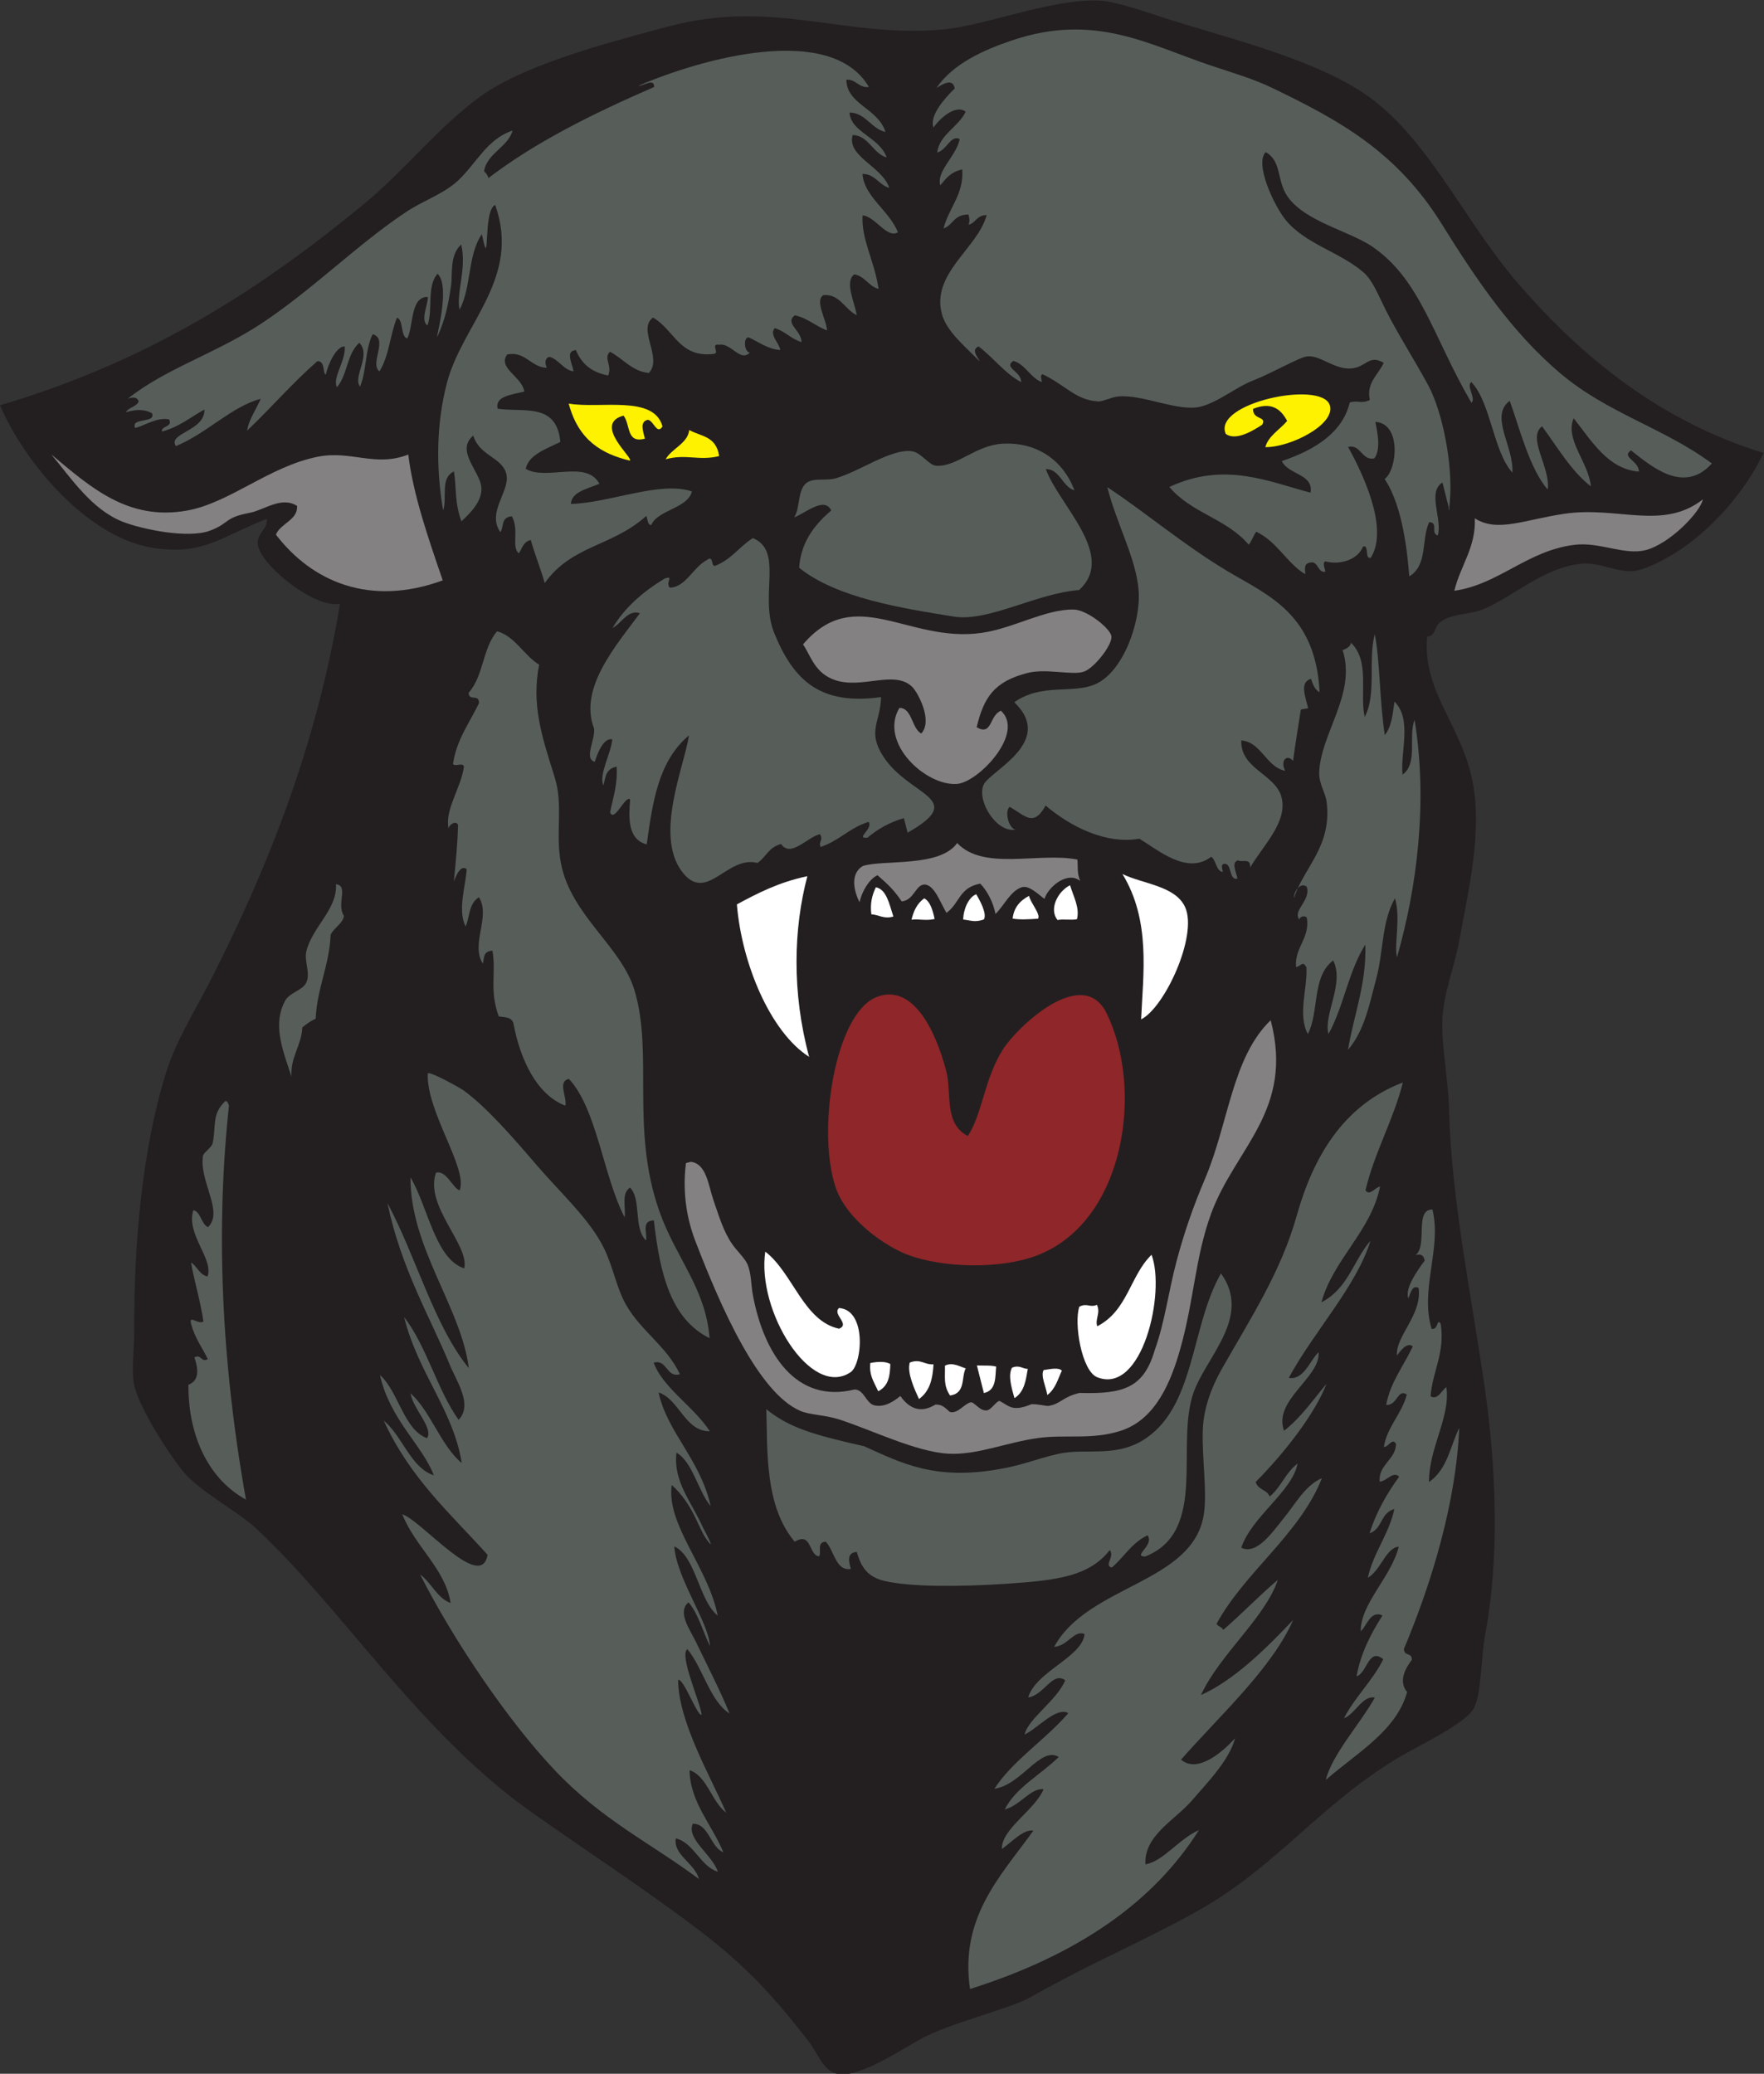 <?xml version="1.0" encoding="UTF-8" standalone="no"?>
<svg
   xmlns:dc="http://purl.org/dc/elements/1.1/"
   xmlns:cc="http://creativecommons.org/ns#"
   xmlns:rdf="http://www.w3.org/1999/02/22-rdf-syntax-ns#"
   xmlns:svg="http://www.w3.org/2000/svg"
   xmlns="http://www.w3.org/2000/svg"
   viewBox="0 0 657.573 772.96"
   height="772.96"
   width="657.573"
   xml:space="preserve"
   id="svg2"
   version="1.1"><rect x="0" y="0" width="657.573" height="772.96" fill="#333333" stroke="none"/><defs
     id="defs6" /><g
     transform="matrix(1.333,0,0,-1.333,0,772.96)"
     id="g10"><g
       transform="scale(0.1)"
       id="g12"><path
         id="path14"
         style="fill:#231f20;fill-opacity:1;fill-rule:evenodd;stroke:none"
         d="m 4931.76,4532.01 c -47.25,-100.3 -140.61,-213.35 -247.52,-279.7 -26.35,-16.35 -75.9,-43.91 -110.43,-49.65 -45.88,-7.64 -100.68,24.56 -149.75,19.97 -109.98,-10.31 -198.65,-97.67 -278.59,-128.41 -40.94,-15.73 -89.61,-10.01 -120.67,-37.77 -13.49,-12.06 -10.54,-37.22 -33.9,-37.53 -14.36,-164.44 109.37,-255.95 132.26,-436.78 16.98,-134.15 -17.96,-279.1 -41.32,-408.37 -14.24,-78.88 -48.27,-161.06 -48.64,-236.59 -0.37,-77.05 17.31,-159.04 19.46,-248.3 5.66,-235.85 60.68,-506.82 97.48,-756.68 34.68,-235.42 43.63,-485.94 3.77,-700.83 -14.16,-76.33 -10.14,-171.83 -33.38,-211.02 C 4095.78,978.672 3978.69,923.516 3921.88,890.469 3695,758.508 3574.59,582.219 3351.6,456.719 3202.54,372.82 3038.83,304.082 2884.53,215.488 2823.46,180.441 2654.55,142.863 2569.36,94.25 2504.3,57.109 2394.16,-14.082 2339.99,0 2300.69,10.234 2290.21,53.738 2258.05,95.031 2143.46,242.148 2064.89,319.914 1927.93,421.895 1783.59,529.387 1629.76,630.32 1488.14,730.195 1172.19,952.98 964.016,1293.87 715.211,1525.71 c -54.918,51.17 -160.168,102.88 -208.02,164.39 -44.804,57.6 -112.687,166.42 -129.945,227.56 -11.863,42.02 -1.98,96.34 -2.148,151.38 -0.801,252.03 21.871,514.46 89.691,731.72 27.305,87.47 80.969,172.36 123.426,255.52 164.312,321.85 298.047,663.55 362.613,1054.03 -68.078,-13.75 -212.223,100 -228.41,159.23 -9.75,35.67 27.379,47.64 23.582,78.31 C 618.121,4298.29 567.797,4244.22 426.441,4266.96 245.277,4296.1 69.906,4502.53 0,4665.45 c 432.699,127.44 746.137,339.15 1015.58,560.95 118.31,97.39 203.99,210.45 322.32,298.63 119.48,89.03 339.54,148.5 528.44,198.88 298.19,79.52 492.76,-32 768.89,-7.93 118.64,10.34 300.81,85.05 435.24,81.24 42.87,-1.22 116.41,-26.21 170.23,-43.73 179.01,-58.26 391.94,-106.87 550.02,-200.8 190.35,-113.09 293.99,-357.89 447.29,-537.92 185.88,-218.31 409.72,-395.52 693.75,-482.76 v 0" /><path
         id="path16"
         style="fill:#848182;fill-opacity:1;fill-rule:evenodd;stroke:none"
         d="m 143.297,4528.09 c 110.062,-91.95 214.707,-186.61 379.801,-157.08 119.363,21.35 231.3,124.65 366.984,150.78 92.59,17.82 159.778,-30.14 251.738,5.84 13.27,-111.92 56.39,-235.23 96.29,-351.83 -204.12,-74.61 -366.2,-3.22 -466.465,127.9 12.132,31.26 61.343,40.43 59.308,80.12 -43.535,28.39 -91.867,-11.42 -132.629,-19.1 -72.347,-13.63 -54.883,-28.47 -110.426,-49.65 -62.105,-23.69 -192.253,4.01 -245.023,24.79 -86.586,34.1 -144.254,122.11 -199.578,188.23 v 0" /><path
         id="path18"
         style="fill:#575e5a;fill-opacity:1;fill-rule:evenodd;stroke:none"
         d="m 3004.77,4427.67 c -33.21,8.89 -41.1,60.2 -80.12,59.3 35.31,-99.52 199.45,-241.53 92.85,-338.24 -117.56,-8.55 -253.91,-89.75 -350.2,-74.18 -145.66,23.54 -327.43,51.86 -432.46,136.51 4.64,66.9 37.23,115.63 89.68,160.16 -19.13,41.39 -77.02,-10.93 -103.72,-19.01 17.09,24.2 8.95,75.08 33.75,95.36 20.04,16.39 54.15,5.36 83.31,13.85 67.08,19.52 154.76,83.38 212.39,75.47 26.06,-3.57 47.04,-39.46 68.19,-40.61 58.45,-3.21 110.82,58.31 186.91,61.78 93.44,4.25 166.51,-44.61 199.42,-130.39 v 0" /><path
         id="path20"
         style="fill:#fff200;fill-opacity:1;fill-rule:evenodd;stroke:none"
         d="m 3538.55,4548.32 c 8.34,31.58 40.61,48.93 61.02,73.32 -18.22,33.99 -44.69,54.18 -95.37,33.74 -1.13,-32.17 39.59,-19.62 25.64,-44.15 -24.06,-15.98 -73.65,-46.78 -101.97,-25.82 -37.93,86.32 266.58,150.46 290.65,80.81 18.37,-53.27 -108.72,-118.57 -179.97,-117.9 v 0" /><path
         id="path22"
         style="fill:#575e5a;fill-opacity:1;fill-rule:evenodd;stroke:none"
         d="m 3096.6,4436.45 c 105.22,-69.46 213.54,-161.49 334.1,-233.76 114.07,-68.4 248.46,-118.41 259.55,-339.46 -11.85,5.92 -18.79,20.13 -23.92,37.36 -32.7,-9.38 -16.25,-48.05 -8.26,-81.68 -1.68,-2.48 -20,-2.47 -20.39,-5.16 -8.23,-54.71 -14.59,-88.47 -21.7,-142.95 -15.69,20.61 -37.27,2.1 -22.03,-27.29 -52.23,9.24 -67.15,81.07 -122.72,84.69 -3.07,-80.24 96.54,-94.19 112.73,-159.56 17.21,-69.48 -53.26,-135.69 -87.89,-195.89 1.92,29.01 -23.06,12.96 -34.08,20.32 -19.2,-5.87 -5.25,-31.51 -1.54,-51.04 -25.33,-6.99 -13.91,47.71 -39.24,40.71 -7.69,-3.11 -2.6,-13.84 -1.62,-22.11 -18.54,1.23 -18.57,33.44 -32.46,42.42 -66.9,-51.71 -147.19,17.87 -200.88,50.45 -94.2,-16.64 -193.73,34.7 -262.25,92.78 -33.79,-61.99 -57.3,-28.05 -100.33,-3.7 -15.33,-11.61 -2.91,-60.69 16.1,-63.62 -51.49,-10.02 -108.64,78.62 -89.42,124.64 16.33,39.15 202.07,119.6 86.06,231.6 78.22,54.04 162.55,22.51 226.11,50 79.71,34.48 128.36,176.77 121.68,262.33 -6.99,89.86 -60.74,183.85 -87.6,288.92 v 0" /><path
         id="path24"
         style="fill:#848182;fill-opacity:1;fill-rule:evenodd;stroke:none"
         d="m 2731.15,3765.14 c 44.22,-25.32 34.75,32.49 67.91,46.13 68.03,-61.7 -61.76,-198.97 -121.87,-204.48 -86.12,-7.9 -220.03,113.7 -162.23,212.15 35.68,1.76 34.61,-58.18 61.45,-71.26 33.47,36.46 -10.75,116.59 -25.9,130.9 -49.67,46.95 -139.22,-6.8 -214.38,18.08 -57.19,18.94 -67.71,66.52 -90.45,100.1 145.69,171.09 293.83,3.31 498.3,32.09 91.16,12.82 178.03,66.58 258.36,65.4 37.74,-0.56 102.6,-52.93 105.69,-74.54 3.42,-23.83 -47.4,-88.4 -76.25,-98.88 -32.35,-11.75 -105.1,9.69 -158.19,-3.87 -93.69,-23.94 -122.22,-68.35 -142.44,-151.82 v 0" /><path
         id="path26"
         style="fill:#848182;fill-opacity:1;fill-rule:evenodd;stroke:none"
         d="m 4124.3,4349.32 c 62.48,-40.28 137.36,-4.18 250.02,12.64 149.29,22.3 274.84,-47.65 387.71,40.27 -6.68,-34.99 -92.38,-124.2 -159.47,-141.66 -59.69,-15.52 -128.85,23.28 -199.06,14.72 -133.03,-16.2 -211.2,-110.59 -336.43,-128.57 16.37,69.16 60.86,121.53 57.23,202.6 v 0" /><path
         id="path28"
         style="fill:#575e5a;fill-opacity:1;fill-rule:evenodd;stroke:none"
         d="m 939.543,3326.08 c 36.301,-3.68 0.312,-55.57 22.371,-88.38 -3.922,-22.68 -28.383,-33.12 -37.269,-52.84 -3.415,-84.57 -38.36,-150.34 -41.832,-234.88 -15.329,-6.25 -26.016,-15.27 -37.348,-23.92 -2.113,-50.7 -34.164,-83.56 -30.215,-137.86 -27.754,81.76 -52.535,148.42 -17.648,212.57 12.355,22.7 49.671,28.75 59.394,51.2 11.473,26.51 -6.851,59.65 -0.254,86.75 16.563,68.08 87.227,117.51 82.801,187.36 v 0" /><path
         id="path30"
         style="fill:#ffffff;fill-opacity:1;fill-rule:evenodd;stroke:none"
         d="m 2257.79,3348.69 c -38.61,-146.06 -43.88,-323.9 4.89,-505.19 -108.16,69.13 -188.3,259.73 -201.98,426.36 57.72,31.02 116.12,61.66 197.09,78.83 v 0" /><path
         id="path32"
         style="fill:#848182;fill-opacity:1;fill-rule:evenodd;stroke:none"
         d="m 2676.7,3441.29 c 74.49,-78.43 227.6,-24.96 336.21,-46.14 1.88,-16.52 -1.56,-38.92 7.97,-60 -35.16,29.06 -89.51,-15.94 -100.08,-50.08 -27.21,21.96 -46.05,38.07 -63.81,32.51 -31.46,-9.98 -51.54,-54.93 -73.26,-74.51 -6.23,34.78 -25.57,67.79 -42.4,84.74 -59.53,-10.71 -57.42,-55.35 -94.55,-81.67 -18.79,32.04 -33.4,76.62 -60.45,79.35 -26.47,-0.02 -28.93,-43.29 -64.67,-47.47 -26.46,40.28 -51.27,57.75 -67.58,73.35 -18.66,-7.9 -41.43,-37.48 -50.45,-75.57 -25.06,51.47 -16.06,87.1 9.57,101.4 57.45,18.48 214.96,-4.72 263.5,64.09 v 0" /><path
         id="path34"
         style="fill:#ffffff;fill-opacity:1;fill-rule:evenodd;stroke:none"
         d="m 2449.37,3317.6 c 29.49,-5.42 37.35,-46.2 48.93,-81.66 -26.1,-8.28 -40.98,5.17 -61.59,6.11 -3.75,29.18 1.66,53.44 12.66,75.55 v 0" /><path
         id="path36"
         style="fill:#ffffff;fill-opacity:1;fill-rule:evenodd;stroke:none"
         d="m 2584.57,3286.72 c 16.21,-8.33 23.57,-31.49 29.1,-57.76 -24.51,-5.58 -41.97,0.63 -64.65,-1.89 5.77,23.52 15,44.96 35.55,59.65 v 0" /><path
         id="path38"
         style="fill:#ffffff;fill-opacity:1;fill-rule:evenodd;stroke:none"
         d="m 2730.04,3298.18 c 8.4,-14.43 31.17,-53.8 21.42,-70.51 -26.07,-8.84 -35.44,-2.62 -57.85,-0.17 0.51,28.57 14.85,62.41 36.43,70.68 v 0" /><path
         id="path40"
         style="fill:#575e5a;fill-opacity:1;fill-rule:evenodd;stroke:none"
         d="m 630.035,2719.59 c 6.66,1.48 7.383,-6.98 10.242,-11.88 -36.023,-336.47 -23.812,-701.69 47.481,-1102.13 -98.602,53.62 -161.57,169.55 -160.856,321.02 29.489,11.3 29.118,40.38 16.793,76.6 19.645,10.37 17.793,-15.36 37.438,-5 -15.297,32.46 -35.332,56.97 -46.215,96.83 -8.656,30.08 18.973,-1.65 34,8.61 -8.852,60.23 -27.5,119.39 -34.516,164.9 16.657,-10.79 24.86,-35.79 46.043,-38.99 17.602,49.13 -61.16,117.99 -39.668,185.31 20.473,-4.4 22.368,-39.98 40.965,-47.52 44.727,42.82 -24.98,127.78 -14.191,198.98 1.41,9.36 24.48,23.66 27.105,35.8 10.473,48.4 -3.523,80.53 35.379,117.47 v 0" /><path
         id="path42"
         style="fill:#ffffff;fill-opacity:1;fill-rule:evenodd;stroke:none"
         d="m 2992.44,3323.39 c 9.94,-33.29 27.42,-62.65 19.28,-94.95 -13.61,-3.44 -40.59,1.09 -54.18,-2.35 -25.45,30.96 1.58,80.99 34.9,97.3 v 0" /><path
         id="path44"
         style="fill:#ffffff;fill-opacity:1;fill-rule:evenodd;stroke:none"
         d="m 3138.91,3354.69 c 58.3,-28.17 148.59,-32.94 175.48,-93.03 35.57,-79.44 -57.53,-280.81 -123.24,-313.36 5.57,127.41 27.44,276.13 -52.24,406.39 v 0" /><path
         id="path46"
         style="fill:#ffffff;fill-opacity:1;fill-rule:evenodd;stroke:none"
         d="m 2877.68,3293.7 c 4.14,-19.79 33.16,-51.34 25.15,-63.88 -22.11,-1.61 -52.05,-3.41 -70.97,0.35 3.1,28.94 18.45,49.04 45.82,63.53 v 0" /><path
         id="path48"
         style="fill:#8f2629;fill-opacity:1;fill-rule:evenodd;stroke:none"
         d="m 2706.54,2622.17 c 40.94,61.92 45.86,159.76 97.95,241.85 40.51,63.82 222.78,236.73 289.59,102.23 105.45,-211.98 52.6,-584.07 -194.41,-678.16 -104.2,-39.69 -265.94,-34.41 -362.35,2.32 -60.08,22.9 -168.84,96.29 -200.11,187.15 -53.66,155.9 -3.32,487.28 114.37,533.27 98.63,38.55 163.71,-88.02 194.9,-208.53 15.32,-59.17 -7.42,-145.8 60.06,-180.13 v 0" /><path
         id="path50"
         style="fill:#848182;fill-opacity:1;fill-rule:evenodd;stroke:none"
         d="m 1931.85,2549.94 c 44.01,-4.65 49.45,-67.44 63.25,-106.98 14.99,-42.97 27.39,-87.26 53.1,-124.02 12.14,-17.38 34.75,-38.82 41.68,-54.56 11.47,-26.13 10.38,-58.14 14.86,-83.06 30.24,-168.14 121.96,-308.39 284.87,-267.93 26.81,-0.21 31.66,-37.28 54.56,-44.06 28.58,-7.38 55.95,11.11 73.53,25.85 38.35,-54 77.16,-36.27 98.49,-23.98 19.22,0.59 26.84,-9.27 39.92,-20.56 21.74,-6.52 41.39,23.63 58.6,26.83 9.51,1.78 25.02,-24.52 44.24,-22.65 13.69,1.31 26.87,26.66 36.73,26.35 26.29,-13.62 34.98,-31.26 89.05,-8.85 19.65,0.45 40.95,-5.84 47.22,-4.83 34.98,5.61 38.07,24.33 86.53,36.23 124.33,-3.62 180.47,14.39 211.13,121.02 27.17,74.48 38.32,163.53 60.51,246.82 20.78,78.12 45.35,150.27 79.26,229.89 67.18,157.77 75.74,339.78 184.1,444.52 66.07,-252.99 -99.59,-357.23 -166.8,-541.43 -44.49,-121.92 -47.05,-238.68 -85.64,-376.19 -25.45,-90.58 -67.9,-198.12 -166.02,-230.14 -81.91,-26.71 -155.27,-9.72 -232.58,-20.59 -88.46,-12.46 -170.31,-48.08 -250.35,-43.76 -90.39,4.88 -214.57,66.6 -306.46,96.04 -38.74,12.42 -80.88,12.29 -107.24,23.52 -117.78,50.15 -222.94,290.65 -293.99,475.41 -33.58,87.34 -32.68,166.22 -26.15,217.67 4.52,1.15 9.06,2.29 13.6,3.44 v 0" /><path
         id="path52"
         style="fill:#ffffff;fill-opacity:1;fill-rule:evenodd;stroke:none"
         d="m 2140.12,2298.79 c 76.74,-58.5 107.18,-194.73 206.46,-215.42 32.12,12.86 -20.2,40.17 -0.17,57.84 79.16,-5.8 64.5,-161.01 31.15,-180.22 -110.56,-72.51 -262,172.31 -237.44,337.8 v 0" /><path
         id="path54"
         style="fill:#ffffff;fill-opacity:1;fill-rule:evenodd;stroke:none"
         d="m 3220.31,2290.08 c 39.77,-105.26 -25.6,-392.8 -152.09,-342.37 -43.36,17.28 -65.49,150.98 -49.9,197.17 22.19,11.44 28.69,-3.5 49.32,5.26 10.76,-23.74 -5.84,-38.77 0.7,-60 85.39,43.41 91.62,141.61 151.97,199.94 v 0" /><path
         id="path56"
         style="fill:#575e5a;fill-opacity:1;fill-rule:evenodd;stroke:none"
         d="m 3414.39,2237.92 c 86.47,-119.51 -38.55,-229.95 -75.58,-330.22 -54.01,-146.28 41.39,-391.52 -136.43,-461.4 -36.66,0.89 26.88,31.08 6.64,59.55 -45.84,-22.72 -65.35,-61.12 -100.09,-90.45 -22.78,6.61 9.14,28.64 -5.26,49.32 -56.83,-73.2 -145.86,-84.94 -287.21,-94.42 -134.47,-9 -270.7,-9.04 -341.92,7.5 -47.86,11.14 -66.18,37.52 -78.49,81.42 -28.34,-2.34 -22.78,-24.9 -16.87,-47.68 -42.33,-6.44 -46.13,51.76 -69.97,76.35 -26.37,-1.6 -10.92,-28.12 -18.59,-40.88 -29.53,2.11 -19.76,70.17 -68.16,40.63 -84.14,99.53 -75.97,253.33 -79.35,370.59 62.27,-50.69 129.12,-71.16 273.32,-103.49 103.18,-46.3 197.89,-97.5 383.78,-62.97 66.1,11.19 121.84,36.36 176.78,44.75 63.48,9.67 143.5,-9.81 215.94,32.95 150.55,88.87 135.39,318.44 221.46,468.45 v 0" /><path
         id="path58"
         style="fill:#ffffff;fill-opacity:1;fill-rule:evenodd;stroke:none"
         d="m 2433.68,1987.34 c 19.79,4.14 43.6,5.16 56.14,-2.85 -1.07,-32.08 -4.21,-60.95 -33.86,-76 -14.54,30.84 -25.21,45.1 -22.28,78.85 v 0" /><path
         id="path60"
         style="fill:#ffffff;fill-opacity:1;fill-rule:evenodd;stroke:none"
         d="m 2544.18,1988.7 c 30.1,11.75 41.95,-7.11 66.35,-4.92 -2.01,-39.19 -9.81,-74.97 -40.53,-97.08 -11.84,25.72 -34.2,73.28 -25.82,102 v 0" /><path
         id="path62"
         style="fill:#ffffff;fill-opacity:1;fill-rule:evenodd;stroke:none"
         d="m 2642.52,1979.98 c 22.17,11.34 44.55,-4.47 58.16,-7.46 -13.06,-24.93 0.61,-69.81 -43.9,-75.98 -19.3,29.01 -13.21,51.36 -14.26,83.44 v 0" /><path
         id="path64"
         style="fill:#ffffff;fill-opacity:1;fill-rule:evenodd;stroke:none"
         d="m 2731.88,1980.64 c 16.71,-1 39.14,1.01 53.92,-3.26 -3.01,-27.08 1.54,-66.51 -34.39,-73.96 -5.73,22.67 -13.81,54.57 -19.53,77.22 v 0" /><path
         id="path66"
         style="fill:#ffffff;fill-opacity:1;fill-rule:evenodd;stroke:none"
         d="m 2830,1974.24 c 20.57,8.66 29.02,-2.96 44.24,-3.28 -5.57,-31.33 -9.12,-63.85 -37.19,-81.77 -9.67,32.72 -17.99,64.61 -7.05,85.05 v 0" /><path
         id="path68"
         style="fill:#ffffff;fill-opacity:1;fill-rule:evenodd;stroke:none"
         d="m 2918.48,1967.7 c 21.99,3.43 41.75,7.53 51.03,-1.57 -11.29,-24.06 -17.85,-50.94 -40.62,-68.16 -4.01,23.55 -19.22,53.79 -10.41,69.73 v 0" /><path
         id="path70"
         style="fill:#575e5a;fill-opacity:1;fill-rule:evenodd;stroke:none"
         d="m 1347.52,5144.02 c -40.36,-58.69 -28.76,-148.36 -62.31,-211.11 -10.42,44.77 20.76,114.59 4.57,182.02 -33.27,-30.02 -23.63,-81.61 -28.57,-115.75 -8.3,-57.23 -16.58,-93.5 -37.02,-139.6 -11.28,-25.45 38.78,136.49 -0.51,173.51 -31.61,-35.05 -11.91,-100.67 -28.49,-144.68 -20.24,16.21 1.59,56.57 1.46,79.95 -49.54,1.43 -39.69,-79.4 -57.49,-115.83 -19.27,3.19 -10.59,53.27 -29.09,57.75 -19.48,-48.06 -21.72,-106.37 -48.89,-149.85 -28.75,20.81 26.08,91.06 -19.02,103.72 -21.45,-43.02 -16.61,-101.72 -35.29,-146.4 -21.487,27.46 32.44,86.91 -2.06,122.48 -35.962,-32.46 -32.173,-88.61 -62.568,-124.37 -13.437,27.38 25.184,73.41 21.778,114.04 -22.793,1.84 -47.415,-50.37 -52.543,-78.24 -9.852,0.83 -0.977,38.08 -23.887,37.18 -70.621,-61.83 -129.426,-130.7 -196.75,-194.49 6.387,32.88 19.695,48.52 38.414,89.12 -80.969,-20.92 -149.906,-96.01 -237.313,-132.23 -24.183,36.64 81.243,41.55 79.895,102.33 -37.379,-20.06 -69.922,-48.63 -119.137,-61.62 -1.906,16.52 31.203,12.18 20.313,34.07 -34.813,6.57 -68.176,-17.51 -95.196,-24.09 -12.625,30.62 58.18,11.52 47.516,40.96 -18.344,11.19 -42.883,12 -73.152,3.19 6.711,13.31 31.722,15.73 35.633,30.72 -4.668,11.54 -15.625,12.54 -30.645,6.72 104.348,83.82 248.02,127.37 373.617,210.33 143.938,95.06 268.895,221.87 405.625,312.49 48.45,32.1 104.67,50.15 144.33,87.18 51.58,48.14 81.32,116.59 152.69,139.94 -12.73,-46.3 -73.07,-64.23 -79.61,-114.21 4.98,-4.55 9.88,-9.24 11.96,-18.67 129.9,99.63 291.75,180.21 463.63,254.81 0.22,26.22 -29.18,2.72 -44.23,3.28 172.52,74.77 537.77,178.47 644.71,-3.2 -27.42,-4.01 -36.61,22.54 -63.01,20.23 0.89,-69.66 87.83,-78.61 109.32,-145.97 -39.31,8.34 -56.22,54.23 -100.54,54.13 3.69,-55.27 82.83,-67.59 104.14,-125.56 -38.17,10.22 -51.27,62.51 -95.44,62.66 -16.77,-60.38 81.82,-86.43 102.48,-147.7 -28.17,7.62 -41.4,40.31 -74.95,38.91 4.56,-63.49 74.24,-101.39 99.15,-163.01 -30.47,-18.63 -62.43,43.63 -98.81,47.34 -4.09,-67.89 31.98,-123.08 44.84,-205.7 -26.99,6.38 -39.61,36.86 -68.16,40.63 -26.92,-20.52 -0.98,-72.56 7.14,-113.95 -33.32,15.14 -48.39,60.9 -93.73,55.86 -24.28,-16.33 8.28,-66.52 10.5,-98.64 -31.5,11.73 -55.86,35.43 -90.28,42.26 -29.07,-22.76 18.62,-41.62 18.94,-74.78 -28.06,7.82 -46.91,31.07 -74.96,38.89 -16.13,-18.37 13.09,-41.83 15.49,-61.19 -35.03,2.58 -59.74,22.49 -88.56,35.46 -16.13,-0.68 -11.64,-42.2 3.52,-42.51 -26.44,-27.87 -52.69,27.57 -85.11,21.86 -26.85,4.45 1.73,-24.13 -15.24,-25.56 -96.91,-11.92 -110.46,67.01 -170.41,101.57 -45.26,-32.74 27.78,-111.89 -11.44,-154.84 -46,3.54 -72.25,40.23 -109.05,59.21 -19.02,-18.3 7.17,-37.81 -4.9,-66.36 -39.84,7.44 -72.34,27.17 -90.37,71.19 -30.63,-2.92 -10.31,-36.19 -6.63,-59.57 -28.55,3.78 -41.18,34.24 -68.16,40.64 -11.55,-4.67 -12.54,-15.63 -6.71,-30.65 -43.75,0.87 -60.16,47.61 -110.68,37.1 -27.66,-37.87 41.12,-61.17 47.94,-103.62 -36.27,-9.19 -82.15,-12.63 -74.72,-47.85 70.13,-11.5 165.3,19.03 175.49,-93.04 -40.5,-20.12 -88.56,-35.75 -96.74,-75.13 56.34,-34.64 169.8,26.57 205.95,-41.92 -34.33,-14.18 -77.99,-22.8 -79.78,-56.37 107.4,2.62 250.54,65.19 338.4,35.02 -10.99,-47.34 -95.11,-51.09 -113.68,-93.89 -9.77,-0.24 -9.96,15.59 -13.69,25.47 -96.03,-86.59 -207.83,-80.89 -284.17,-187.86 -8.04,31.73 -30.81,88.83 -38.84,120.57 -22.77,-5.67 -23.74,-24.34 -33.9,-37.52 -21.28,20.61 2.4,63.82 -19.02,103.7 -31.51,-2.4 -21.69,-29.42 -32.19,-44.32 -39.42,56.72 28.93,114.79 16.52,163.34 -11.83,46.38 -76.15,50.2 -92.16,106.9 -51.57,-42.92 20.36,-101.45 22.53,-146.22 1.87,-38.31 -30.29,-70.05 -55.85,-93.72 -19.59,54 -13.33,92.61 -20.82,139.42 -39.84,-18.6 -18.16,-73.85 -30.3,-108.95 -20.47,120.18 -19.2,242.61 10.85,357.25 43.14,164.57 208.13,292.43 134.62,497.1 -35.48,-15.63 -12.89,-198.48 -37.19,-81.76 v 0" /><path
         id="path72"
         style="fill:#575e5a;fill-opacity:1;fill-rule:evenodd;stroke:none"
         d="m 4033.85,4449.41 c -43.64,-25.95 0.64,-104.3 -13.19,-148.03 -21.46,6.64 3.38,35.67 -23.9,37.36 -22.68,-48.08 -3.56,-121.05 -55.71,-151.56 -5.07,61.6 -17.07,194.61 -68.84,271.96 35.52,26.41 47.18,155.85 -25.98,159.82 4.51,-24.19 17.07,-76.44 -3.1,-102.07 -35.04,-7.12 -37.41,40.56 -73.25,32.11 36.08,-65.25 116,-225.3 63.85,-309.41 -18.14,-7.86 -4.04,38.41 -22.21,30.56 -14.53,-37.48 -66.32,-52.18 -105.33,-41.13 -8.69,-4.45 -1.33,-18.46 0.1,-28.93 -21.74,-4.18 -19.71,31.53 -42.62,25.39 -18.44,-2.46 -13.94,-18.63 -13.51,-32.36 -50.1,29.18 -78.64,91.47 -137.11,118.65 -6.21,-7.38 -16.66,-34.24 -21.33,-35.76 -62.38,72.91 -159.57,87.44 -221.6,160.94 155.11,72.7 281.15,13.48 394.68,-15.84 9.75,52.07 -62.38,50.16 -80.21,88.22 98.96,33.39 170.61,83.06 190.04,163.86 21.52,7.04 31.82,-4.74 56.11,6.97 -10.66,48.7 23.89,70.44 38.81,103.88 -41.33,24.74 -48.28,-11.87 -90.1,-15.58 -48,-4.25 -86.58,37.88 -124.27,33.67 -21.84,-2.46 -101.12,-48.32 -149.5,-66.79 -48.67,-18.58 -98.47,-61.18 -147.79,-73.59 -63.07,-15.88 -161.64,35.15 -231.43,28.24 -18.3,-1.81 -42.14,-14.3 -54.37,-13.77 -63.44,2.75 -91.27,45.19 -156.74,76.08 -7.67,-3.11 -2.6,-13.85 -1.64,-22.12 -31.76,11.3 -46.78,50.67 -80.12,59.31 -27.98,-19.63 21.94,-28.38 22.29,-59.48 -45.45,23.82 -78.13,69.1 -119.38,100.02 -21.42,-9.6 -3.22,-28.14 3.54,-42.52 -37.27,39.17 -92.48,83.13 -105.84,132.37 -31.19,114.73 100.76,184.51 125.06,277.64 -29.88,-1.45 -28.79,-21.35 -50.96,-27.37 3.73,7.39 3.42,17.21 -0.1,28.92 -42.71,-1.48 -41.7,-29.03 -69.63,-39.33 14.32,56.9 57.78,96.43 52.25,165.16 -33.14,-7.17 -46.07,-26.43 -61.09,-44.41 -12.76,38.47 46.25,83.98 54.04,129.44 -24.96,12.62 -36.82,-31.7 -62.83,-37.61 6.05,50.29 60.37,71.78 79.63,114.21 -29.75,21.81 -74.94,-21.99 -90.04,-44.5 -12.17,32.39 30.8,81.64 59.22,109.05 -4.59,31.62 -36.51,10.5 -51.04,1.54 46.6,68.35 132.77,106.61 212.25,133.32 230.99,77.62 381.66,-12.23 553.04,-69.81 66.12,-22.22 120.96,-37.77 175.39,-64.13 184.03,-89.07 345.71,-175.84 472.33,-379.64 100.94,-162.48 199.45,-305.11 329.53,-415.78 134.61,-114.55 290.55,-153.47 426.02,-253.9 -79.44,-88.02 -171.23,-6.02 -226.37,36.75 -27.97,-19.63 21.93,-28.38 22.3,-59.47 -86.31,6.97 -130.8,84.06 -182.46,149.15 -25.41,-59.73 41.23,-121.54 48.19,-190.37 -54.09,41.61 -93.03,108.66 -136.57,168 -42.91,-32.57 24.14,-114.71 15.82,-176.86 -51.01,58.23 -80.17,176.62 -106.19,248.03 -57.6,-43.27 11.58,-126.41 7.39,-200.7 -53.52,58.73 -60.14,196.17 -114.71,253.12 -15.33,-10.1 13.98,-46.82 0.17,-57.84 -107.2,183.5 -141.32,343.31 -276.85,436.36 -64.24,44.08 -190.29,70.19 -238.58,142.18 -28.82,42.97 -15.19,97.72 -59.9,122.3 -31.54,-32.65 22.95,-148.54 54.98,-188.65 54.44,-68.13 152.11,-90.38 218.19,-147.35 25.84,-22.29 40.97,-62.47 63.24,-106.98 31.58,-63.05 82.69,-143.28 118.01,-208.88 40.93,-76.08 69.7,-224.97 60.48,-324.73 0.53,5.7 -3.53,-47.82 -3.36,-15.31 -5.72,22.66 -11.46,45.32 -17.2,67.98 v 0" /><path
         id="path74"
         style="fill:#575e5a;fill-opacity:1;fill-rule:evenodd;stroke:none"
         d="m 1724.45,3655.01 c -31.86,-6.03 -30.99,-31.56 -37.27,-52.84 -12.75,32.72 21.09,87.42 25.14,129.35 -24.9,4.48 -41.34,-38.86 -49.14,-63.09 -31.42,9.15 2.8,63.5 -1.98,93.56 -43.65,113.3 64.07,234.58 128.33,321.87 -33.89,11.46 -51.57,-28.7 -76.42,-41.05 32.71,55.57 83.37,100.42 145.88,138.23 27.26,9.07 1.24,-9.71 13.68,-25.48 44.36,0.18 64.27,55.38 103.54,76.85 21.49,16.69 9.95,-22.05 25.56,-15.23 45.67,18.96 65.98,53.05 103.53,76.85 87.11,-36.04 16.92,-161.06 60.33,-266.89 54.83,-133.68 130.28,-201.09 298.22,-177.73 -1.54,-69.89 -39.22,-94.75 5.58,-164.98 72.5,-113.64 239.69,-116.64 68.68,-214.13 -3.44,13.59 -6.88,27.19 -10.32,40.78 -43.34,-12.66 -75.01,-32.28 -101.91,-54.73 -35.67,-3.48 16.65,24.24 3.26,44.24 -54.98,-17.26 -80.63,-52.01 -134.17,-70.14 -6.92,15.68 8.68,17.93 -1.81,35.72 -36.19,-8.33 -81.94,-66.92 -108.78,-27.54 -35.93,-9.37 -41.77,-36.69 -66.19,-52.93 -85.7,22.16 -142.24,-115.15 -210.85,-24.43 -78.23,103.44 7.66,297.81 19.29,381.09 -87,-73.24 -101.72,-189.56 -118.18,-304.84 -53.53,14.45 -50.38,74.66 -46.3,125.74 -13.3,13.28 -44.51,-66.63 -56.03,-35.89 8.36,41.21 21.7,79.45 18.33,127.64 v 0" /><path
         id="path76"
         style="fill:#575e5a;fill-opacity:1;fill-rule:evenodd;stroke:none"
         d="m 1280.96,3492.1 c -5.9,15.55 -31.16,-3.47 -25.47,-13.69 -14.79,53.13 34.7,117.84 41.99,177.04 -4.2,12.32 -24.07,-1.66 -30.63,6.71 8.94,65.88 45.93,115.04 72.65,170.32 0.79,27.19 -28.23,4.31 -29.01,28.83 42.39,47.87 38.34,123.4 79.44,172.05 49.91,-13.15 75.2,-67.57 117.65,-93.22 -21.06,-111.01 5.37,-193.86 43.46,-314.57 25,-79.21 1.23,-156.71 17.71,-241.49 28.19,-144.87 167.8,-230.94 205.18,-353.21 54.32,-177.67 -11.5,-387.82 69.86,-618.98 45.75,-129.94 129.49,-214.55 140.55,-355.1 -107.77,53.85 -138.71,177.76 -155.78,329.54 -36.68,-1.23 -17.61,-35.69 -21.94,-56.2 -36.11,35.2 -11.94,114.67 -44.67,147.86 -24.97,-15.91 -11.81,-54.54 -15.06,-83.4 -60.06,115.59 -77.34,302.92 -155.94,387.37 -32.9,-7.33 -4.53,-51.17 -9.99,-74.86 -79.05,29.81 -126.28,127.82 -145.27,230.91 -6.38,18.35 -25.3,15.67 -40.88,18.59 -26.93,73.79 -6.89,119.57 -17.55,183.67 -27.36,-1.02 -22.66,-21.14 -27.11,-35.81 -35.04,54.22 22.91,131.8 -10.76,185.39 -28.68,-17.55 -25.47,-54.1 -37.18,-81.76 -22.95,44.55 -0.39,111.79 2.93,159.9 -22.98,20.52 -40.76,-53.64 -35.63,-30.72 4.93,50.94 10.21,101.68 11.45,154.83 v 0" /><path
         id="path78"
         style="fill:#575e5a;fill-opacity:1;fill-rule:evenodd;stroke:none"
         d="m 3901.19,3287.2 c -37.81,-65.91 -32.05,-148.26 -52.07,-222.99 -19.47,-72.64 -32.5,-146.01 -79.35,-200.96 16.15,98.14 52.05,184.51 48.45,294.43 -47.54,-75.59 -60.11,-172.01 -103.02,-250.36 -15.1,53.72 45.64,141.56 12.98,205.86 -60.62,-46.61 -38.28,-142.68 -70.82,-206.03 -29.31,56.03 -0.25,127.1 -3.96,187.1 -10.92,18.29 -12.11,5.07 -28.91,-0.09 -5.21,55.08 39.47,80.41 30.2,137.88 -3.71,8.27 -22.54,3.76 -20.39,-5.16 -21.84,24.75 32.48,53.63 20.15,91.91 -17.54,15.62 -37.87,-15.47 -35.64,-30.72 27.65,86.22 106.93,143.9 91.07,269.04 -3.22,25.39 -21.7,49.57 -20.66,81.58 3.53,108.9 105.04,220.74 65.33,342.11 12.44,4.14 21.6,10.23 23.75,20.48 53.46,-52.96 23.28,-140.68 38.05,-207.41 33.83,62.58 9,160.13 28.22,231.42 14.59,-74.16 13.34,-188.81 28.05,-282.29 19.47,24.97 22.3,59.85 26.95,93.64 50.61,-49.38 15.49,-142.56 22.72,-204.06 43.69,31.69 15.48,106.24 33.57,153.19 37.56,-230.23 6.56,-469.63 -49.08,-663.55 -8.97,36.23 11.05,104.96 -5.59,164.98 v 0" /><path
         id="path80"
         style="fill:#575e5a;fill-opacity:1;fill-rule:evenodd;stroke:none"
         d="m 1174.88,1396.09 c 30.92,-22.4 48.48,-67.2 85.29,-79.7 -14.49,95.21 -98.96,156.84 -135.12,247.96 52.96,-16.21 220.34,-219.01 238.48,-113.28 -102.95,114.65 -215.79,212.7 -290.29,375.08 51.9,-42.09 75.23,-132.1 139.95,-152.68 -32.33,84.67 -122.74,155.68 -150.53,280.23 51.58,-45.84 66.57,-153.07 131.5,-176.52 18.77,28.35 -38.11,79.86 -46.29,125.74 56.56,-50.39 85.23,-147.6 143.46,-195.21 -23.54,147.82 -122.76,252.54 -161.1,407.79 61.35,-77.89 93.35,-205.01 152.23,-287.03 40.61,41.93 -5.64,107.68 -24.25,153.03 -55.37,134.76 -136.07,268.58 -174.67,452.82 79.44,-147.62 130.51,-342.86 227.42,-461.18 -20.2,167.66 -164.11,336.88 -163.03,533.36 48.18,-80.61 69.3,-228.87 150.3,-254.42 15.69,64.65 -111.5,174.13 -79.08,267.37 28.27,8.69 46.94,-43.27 66.39,-49.38 23.64,61.98 -94.27,220.8 -89.29,327.74 11.51,3.2 90.37,-41.29 98.81,-47.33 64.64,-46.3 138.98,-131.87 204.74,-208.62 67.79,-79.13 149.91,-152.72 189.51,-234.18 25.69,-52.86 34.91,-111.31 61.7,-158.02 42.33,-73.81 113.29,-115.08 150.27,-193.49 -37.64,-11.48 -35.78,43.3 -73.24,32.11 25.53,-70.21 111.79,-122.36 157.06,-191.76 -69.72,-0.74 -85.22,89.49 -143.2,108.45 22.9,-110.13 116.01,-186.33 145.52,-317.67 -35.94,43.02 -49.85,123 -95.7,149.42 -9.51,-81.86 41.42,-135.28 75.47,-212.41 -2.19,4.96 41.81,-77.76 6.89,-27.2 -22.33,32.3 -36.82,96.64 -95.7,149.41 -15.37,-112.37 101.78,-229.59 128.66,-365.35 -53.27,43.03 -60.04,164.04 -121.36,193.57 5.44,-88.28 98.09,-215.78 99.49,-278.69 -19.62,41.33 -33.39,92.5 -59.9,122.3 -32.63,-27.88 4.69,-76.91 20.74,-110.5 30.51,-63.83 67.2,-134.5 94.16,-200.46 -54.59,34.34 -74.26,127.3 -117.91,179.97 -24.28,-16.32 37.56,-151.7 39.78,-183.81 -13.04,-2.5 -50.56,103.71 -65.72,97.66 0.65,-116.257 88.8,-266.073 134.46,-371.112 -40.14,29.543 -53.85,103.371 -102.42,118.769 0.74,-89.226 64.94,-155.769 94.24,-229.363 -35.94,13.984 -40.52,80.566 -85.29,79.695 -18.74,-42.586 54.28,-86.347 70.14,-134.179 -49.04,14.601 -66.99,81.359 -117.65,93.214 -7.03,-47.519 51.93,-67.687 64.97,-113.781 -140.16,104.18 -270.04,164.172 -402.34,303.313 -131.61,138.406 -285.73,366.844 -377.55,548.324 v 0" /><path
         id="path82"
         style="fill:#575e5a;fill-opacity:1;fill-rule:evenodd;stroke:none"
         d="m 3604.06,1945.88 c 41.8,-7.43 59.51,49.11 83.15,71.7 6.66,-70.14 -128.26,-134.26 -96.31,-219.72 48.53,38.43 80.92,86.48 118.69,131.33 -34.36,-87.31 -119.08,-194.59 -198.22,-274.45 7.28,-23.28 30.58,-19.73 39.24,-40.7 32.63,26.74 43.73,66.29 77.98,92.07 -14.68,-77.87 -127.59,-147.15 -157.52,-235.2 43.4,-21.15 86.8,43.28 117.15,80.29 35,42.7 60.84,93.39 108.52,114.3 -62.19,-157.3 -214.63,-260.82 -294.77,-407.42 4.67,-8.33 14.67,-7.67 18.75,-16.97 52.83,45.5 99.3,94.79 152.7,139.94 -35.28,-106.01 -162.03,-207.5 -215.1,-322.14 94.49,41.85 186.84,134.98 257.95,210.01 -58.81,-134.32 -204.57,-266.82 -313.56,-390.482 46.86,-40.672 119.69,24.464 151.24,59.992 -16,-59.836 -71.61,-117.832 -121.96,-175.586 -47.5,-54.438 -133.38,-96.938 -128.77,-177.278 50.24,8.625 93.62,71.184 149.42,95.696 -125.8,-200.207 -337.93,-348.985 -639.98,-444.16 -29.28,200.273 85.02,314.98 177.3,442.793 -28.24,5.093 -63.75,-34.981 -88.3,-51.29 -1,56.446 91.21,107.266 116.88,167.051 -36.47,4.278 -65.47,-45.558 -108.72,-56.457 30.18,60.93 101.43,97.364 150.96,146.739 -51.11,30.703 -103.67,-77.997 -180.04,-88.985 52.6,80.274 143.65,137.617 206.92,211.537 -33.83,18.69 -85.63,-42.736 -122.31,-59.896 9.71,44.297 90.86,95.916 113.52,151.726 -35.51,26.25 -59.38,-42.18 -103.62,-47.93 22.37,73.56 152.23,112.88 157.68,177.37 -29.77,11.7 -46.76,-33.52 -84.94,-35.97 95.04,174.58 391.76,176.91 419.04,373.77 8.83,63.74 -5.88,154.17 -3.46,230.79 1.9,59.93 22.43,117.92 53.31,172.51 79.76,141.01 164.8,269.5 209.66,429.28 44.89,159.88 127.89,307.43 296.59,371.71 -26.63,-105.39 -79.4,-195.17 -104.58,-301.4 11.72,-17.4 28.4,9.19 40.79,10.33 -25.45,-125.3 -130.77,-203.03 -164.03,-323.69 75.84,39.46 88.85,116.4 137.27,172.22 -38.89,-126.95 -159.47,-255.22 -228.52,-383.43 v 0" /><path
         id="path84"
         style="fill:#575e5a;fill-opacity:1;fill-rule:evenodd;stroke:none"
         d="m 3948.3,1157.63 c -17.26,-22.93 -38.89,-59.22 -13.34,-90.21 -30.12,-109.061 -140.9,-170.057 -227.23,-245.623 17.21,70.605 94.85,155.148 137.11,230.053 -34.63,7 -53.86,-44.74 -86.58,-58.1 30.06,59.06 80.84,105.77 110.1,165.33 -41.11,34.1 -45,-38.32 -74.71,-47.85 11.64,64.27 39.51,118.86 72.64,170.32 -33.71,15.95 -45,-30.69 -61.11,-44.4 -0.67,77.4 85.99,152.71 106.46,236.76 -35.92,-3.02 -49.9,-65.51 -86.48,-87.02 15.25,69.82 59.37,122.42 74.27,192.45 -40.84,-12.23 -31.66,-54.27 -69.55,-68.25 18.38,58.32 47.74,110.11 82.89,158.44 -17.01,17.1 -35.23,-13.09 -54.39,-13.77 -4.65,47.04 45.14,61.63 45.6,105.61 -10.8,18.45 -20.85,-9.61 -33.98,-8.6 8.77,56.35 50.63,92.98 64.2,146.47 -26.49,17.28 -25.65,-30.58 -57.75,-29.09 11.15,62.64 49.08,109.31 74.37,163.51 -15.88,14.62 -37.56,-15.64 -44.16,-25.64 -4.73,54.84 70.02,112.19 60.68,189 -17.85,10.73 -23.28,-15.42 -28.82,-29.01 -10.63,27.65 24.57,77.65 45.62,105.6 -2.52,15.15 -11.05,20.23 -25.57,15.25 34.87,28.12 -4.04,128.33 47.27,127.71 26.43,-108.63 -35.76,-223.04 -2.44,-333.41 19.3,-4.67 14.49,32.26 25.49,13.69 12.63,-80.68 -23.07,-132.53 -28.32,-202.51 20.06,-11.29 30.52,15.72 44.14,25.64 12.26,-82.38 -49.38,-170.7 -48.54,-265.52 51.99,36.37 59.04,99.52 84.59,151.65 -8.92,-208.3 -76.46,-431.68 -154.65,-617.93 0.24,-22.22 21.96,-8.34 22.19,-30.55 v 0" /><path
         id="path86"
         style="fill:#fff200;fill-opacity:1;fill-rule:evenodd;stroke:none"
         d="m 1590.47,4670.15 c 87.14,-15.28 238.16,25.06 262.17,-63.87 -15.55,-24.94 -24.3,16.17 -40.89,18.59 -23.31,-5.35 -13.76,-30.29 -8.35,-52.76 -52.68,-14.29 -39.63,38.91 -59.73,64.47 -87.35,-23.98 30.15,-120.54 17.38,-125.83 -77.45,18.57 -143.46,56.36 -170.58,159.4 z m 420.6,-146.75 c -56.6,-14.26 -92.08,6.94 -149.66,-8.95 17.11,30.21 61.81,43.98 66.09,81.84 31.51,-18.18 75.17,-15.96 83.57,-72.89 v 0" /></g></g></svg>